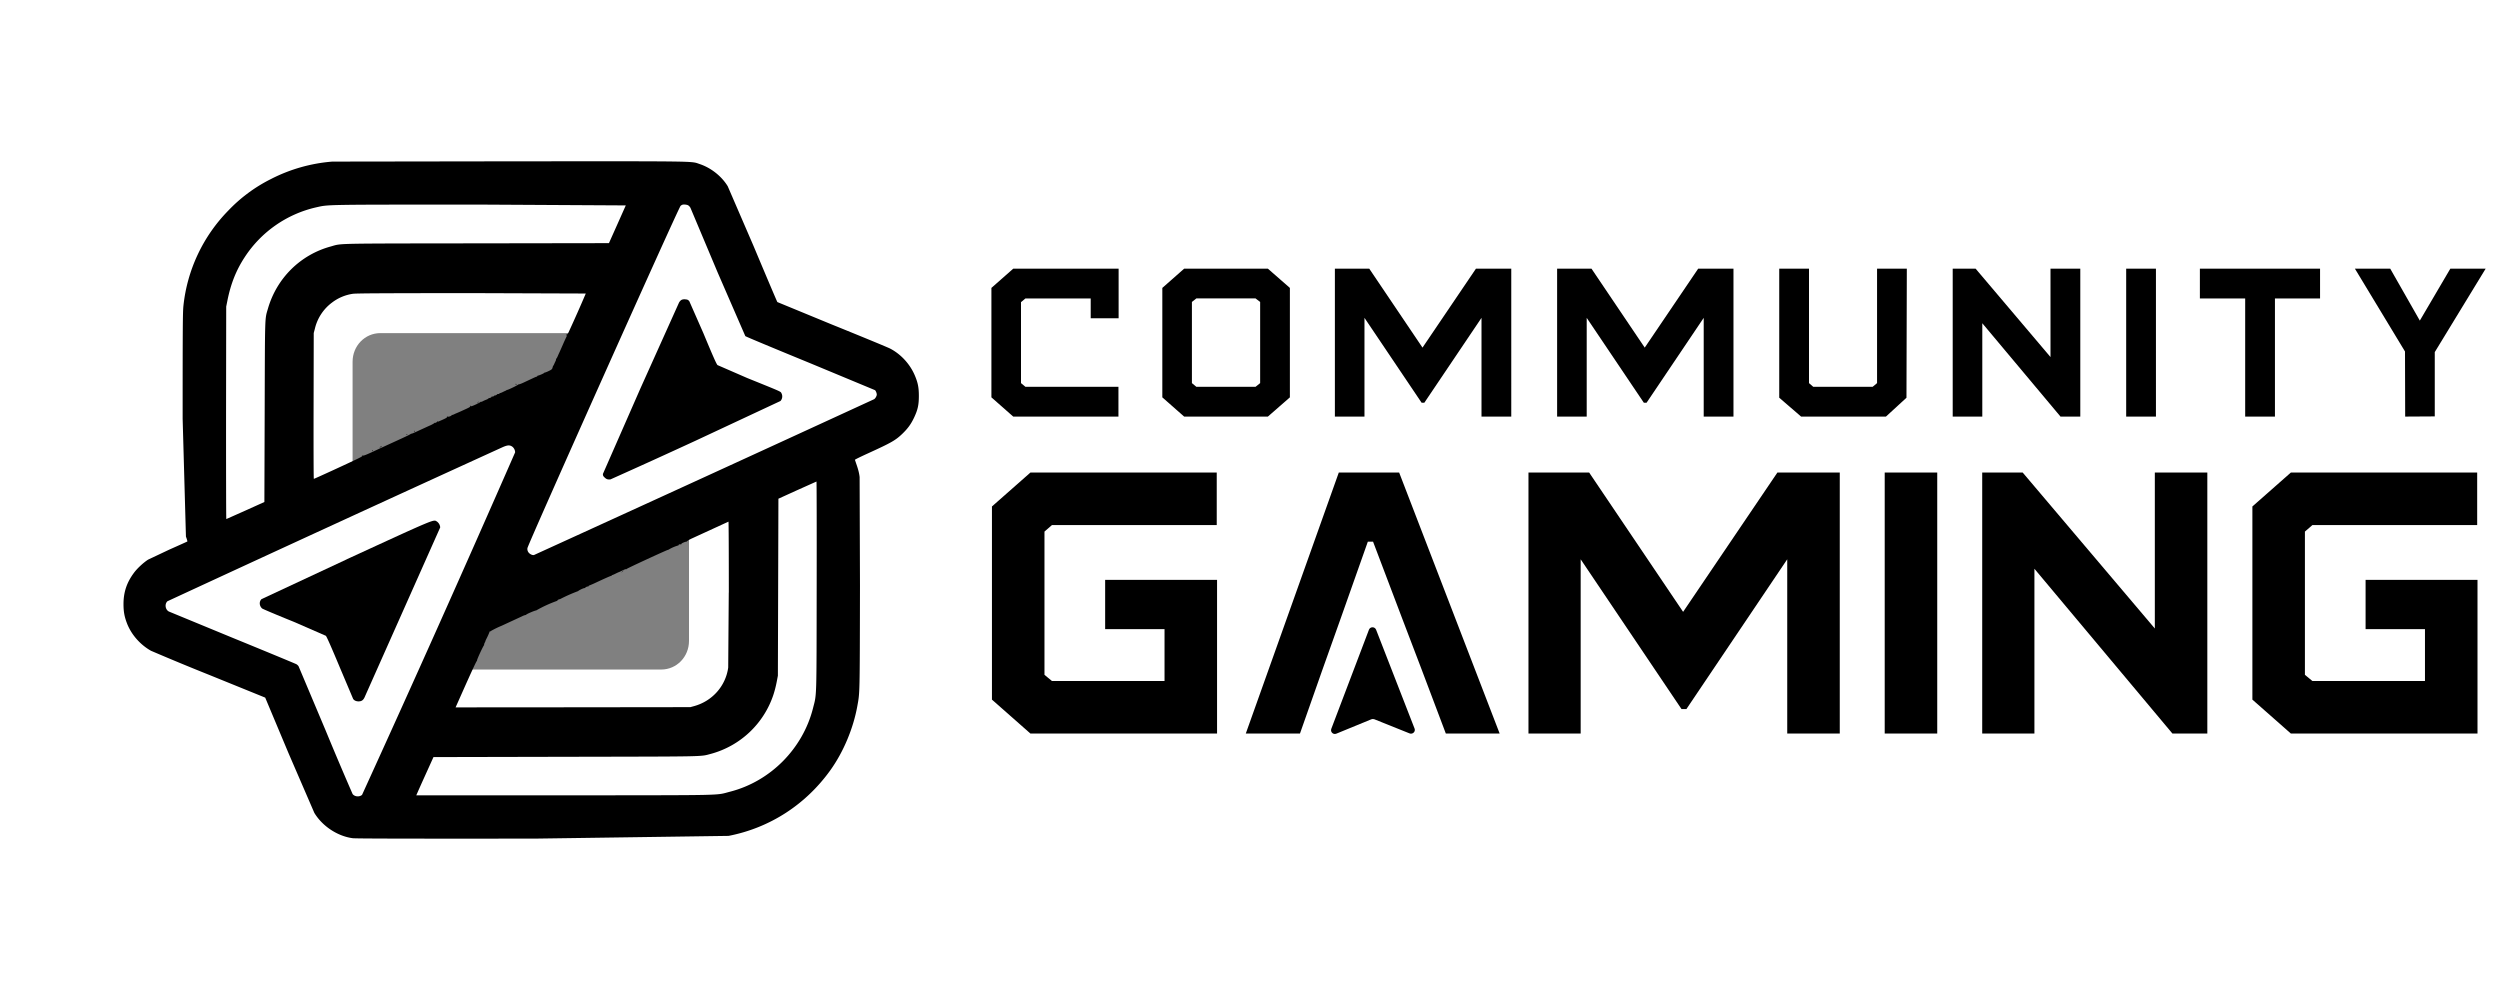 <svg xmlns="http://www.w3.org/2000/svg" width="85" height="34" fill="none" xmlns:v="https://vecta.io/nano"><g fill="#000"><use href="#B"/><path d="M48.337 22.766l.821 2.174h1.83l-3.417-8.874h-2.052l-3.162 8.874h1.842l.765-2.174.632-1.775.91-2.574h.178l.976 2.574.677 1.775zm12.096-6.7h2.119v8.874h-1.786v-5.924l-3.428 5.092h-.167l-3.428-5.092v5.924h-1.775v-8.874h2.063l3.195 4.737 3.206-4.737zm3.647 0v8.874h1.786v-8.874H64.08zm9.183 0h1.786v8.874h-1.187l-4.692-5.602v5.602h-1.775v-8.874h1.376l4.493 5.303v-5.303z"/><use href="#B" x="42.855"/><path d="M46.544 21.411l-1.281 3.372c-.037.104.066.205.172.162l1.193-.49c.031-.012.069-.012.1 0l1.196.48c.106.043.212-.061.172-.162l-1.309-3.363c-.044-.11-.2-.11-.243 0zM34.45 14.164l-.742-.654V9.789l.742-.654h3.583v1.685h-.949v-.673h-2.219l-.151.126v2.753l.151.126h3.162v1.012H34.45z"/><path fill-rule="evenodd" d="M40.261 14.164l-.742-.654V9.789l.742-.654h2.847l.748.654v3.721l-.748.654h-2.847zm.415-1.012h2.012l.157-.126v-2.76l-.157-.12h-2.012l-.151.12v2.76l.151.126z"/><path d="M51.383 9.135h-1.201l-1.817 2.684-1.81-2.684h-1.169v5.029h1.006v-3.357l1.942 2.885h.094l1.943-2.885v3.357h1.012V9.135zm6.354 0h1.201v5.029h-1.012v-3.357l-1.942 2.885h-.094l-1.942-2.885v3.357h-1.006V9.135h1.169l1.81 2.684 1.817-2.684zm2.758 4.388l.742.641h2.885l.698-.641.012-4.388H63.82v3.891l-.151.126h-2.018l-.145-.126V9.135h-1.012v4.388zm9.223-4.388h1.012v5.029h-.673l-2.659-3.174v3.175h-1.006v-5.03h.779l2.546 3.005V9.135zm2.572 0v5.029h1.012V9.135H72.29zm4.046 5.029v-4.017h-1.54V9.135h4.086v1.012h-1.534v4.017h-1.012zm6.447-2.194l1.729-2.835h-1.201l-1.037 1.766-1.006-1.766h-1.201l1.703 2.816.006 2.213 1.006-.006V11.97z"/></g><path d="M23.426 17.897v3.894c0 .541-.42.973-.944.973h-6.965l.622-1.431 7.288-3.436zm-4.142-5.149l-7.296 3.445v-3.894c0-.541.42-.973.944-.973h6.965l-.613 1.423z" fill="gray"/><g fill="#000"><path d="M11.29 5.495a5.52 5.52 0 0 0-2.077.592 5.22 5.22 0 0 0-1.454 1.076 5.44 5.44 0 0 0-1.523 3.241c-.022.218-.026.739-.026 3.835l.112 4.006c.033.085.054.161.047.166s-.28.128-.609.274l-.722.341c-.154.097-.374.299-.486.453-.244.329-.353.659-.353 1.059 0 .247.029.419.114.644.145.386.45.736.822.945a86.63 86.63 0 0 0 1.997.827l1.885.765.793 1.89.877 2.028c.273.453.789.794 1.305.862.104.014 1.893.017 6.194.014l6.585-.093c1.402-.272 2.625-1.063 3.466-2.239.438-.614.772-1.405.91-2.163.088-.485.085-.319.092-4.102l-.012-3.695c-.012-.114-.043-.241-.087-.372l-.073-.215c-.003-.009.197-.107.445-.22.789-.36.933-.441 1.165-.663.187-.18.296-.329.4-.549.128-.27.164-.436.164-.742 0-.287-.033-.453-.144-.71-.163-.377-.471-.71-.832-.898-.071-.038-.959-.405-1.973-.815l-1.862-.767c-.01-.012-.376-.872-.812-1.912l-.876-2.027c-.209-.341-.568-.625-.952-.753-.306-.102.097-.097-6.445-.093l-6.057.009zm9.987 1.488l-.293.658-.28.626-4.508.007c-4.93.007-4.562-.002-4.949.106-1.035.282-1.838 1.078-2.137 2.113-.109.377-.1.14-.111 3.503l-.01 3.072-.64.289-.654.291c-.007.002-.01-1.623-.009-3.612l.005-3.612.04-.199c.114-.575.298-1.037.588-1.48a3.95 3.95 0 0 1 2.433-1.696c.429-.095.192-.092 5.564-.093l4.962.028zm2.118-.003c.029.016.066.055.083.092l.921 2.189.942 2.167c.029.023 1.028.438 2.217.926l2.194.912c.016.016.038.057.048.092.016.054.014.076-.01.126a.24.24 0 0 1-.066.087 3490.06 3490.06 0 0 1-11.567 5.299c-.055.016-.156-.035-.195-.099a.19.19 0 0 1-.029-.135c.009-.114 5.133-11.567 5.206-11.635a.16.16 0 0 1 .13-.047c.043 0 .1.012.128.026zm-3.479 3.001a48.27 48.27 0 0 1-.583 1.314c-.033.064-.054.088-.071.081s-.023-.005-.005.015.017.036-.005.074a7.66 7.66 0 0 0-.116.256l-.111.251a3.03 3.03 0 0 0-.064.142c-.024.055-.05.095-.057.087.005.021-.002.052-.016.078a1.69 1.69 0 0 0-.048.104c-.013.03-.028.057-.035.057-.009.021-.014.048-.023.074-.01.038-.038.061-.128.102a.84.84 0 0 1-.135.054c-.01 0-.023.005-.023.012 0 .012-.182.092-.201.087-.007-.002-.017.005-.024.017s-.022.023-.036.024-.086.035-.163.071l-.282.132c-.08.038-.154.062-.164.055.005.017-.346.189-.388.19-.012 0-.023.007-.023.016-.021.009-.068.028-.118.054s-.1.043-.111.036c.005.026-.019.035-.078.033-.005.026-.074.057-.09.048-.004-.003-.012.005-.019.016s-.033.022-.057.022-.04.009-.036.016c.007.012-.061.04-.083.035a.23.23 0 0 1-.095.057.96.96 0 0 0-.121.055c-.021.014-.049.019-.061.012-.002.01-.071.05-.163.092-.157.071-.168.073-.192.045s-.022-.028-.007.005-.002.043-.228.145a4.89 4.89 0 0 1-.254.112c-.005.002-.035.016-.066.031s-.066.026-.076.019c.009.033-.128.08-.152.055-.014-.014-.017-.012-.009.009s-.024.043-.14.095c-.196.086-.187.085-.171.057.007-.014-.003-.007-.024.014-.035.036-.049.043-.081.038-.007 0-.017.007-.022.016a1.01 1.01 0 0 1-.175.09l-.31.142c-.215.102-.296.135-.296.121-.028.026-.163.092-.571.277l-.424.194c-.568.267-.632.293-.663.268-.026-.019-.026-.019-.007.002s-.007.04-.164.116c-.286.14-1.461.68-1.48.68-.009 0-.012-1.002-.009-2.48l.005-2.478.038-.144a1.55 1.55 0 0 1 .583-.891 1.53 1.53 0 0 1 .71-.299c.107-.016 1.009-.021 4.029-.023l3.889.014zm-2.515 5.194c.068.042.114.125.113.206a825 825 0 0 1-5.204 11.644c-.09.08-.254.064-.322-.029a118.29 118.29 0 0 1-.922-2.174l-.914-2.168c-.012-.021-.045-.054-.075-.071s-1.005-.422-2.17-.898l-2.165-.893c-.123-.064-.151-.256-.048-.35a2247.01 2247.01 0 0 1 11.384-5.233c.166-.074.242-.083.324-.033zm10.366 4.745c-.005 3.961.003 3.652-.126 4.164-.35 1.376-1.449 2.482-2.817 2.833-.514.132-.002.119-5.63.125h-5.041a50.48 50.48 0 0 1 .292-.654l.293-.647 4.513-.01c4.922-.01 4.539-.002 4.927-.102a3.09 3.09 0 0 0 2.115-1.999 3.7 3.7 0 0 0 .114-.441l.041-.216.009-3.009.009-3.008.64-.291.654-.293c.007-.002.01 1.597.007 3.549zm-2.989.228l-.019 2.549c-.085.623-.535 1.135-1.149 1.308l-.138.038-3.991.005-3.991.003.275-.618c.279-.625.426-.941.445-.957.005-.005.01-.017.01-.026 0-.042.225-.524.241-.516-.004-.019.003-.052.019-.081s.026-.055.026-.061.014-.038.033-.074c.05-.097.106-.225.106-.246.028-.003.035-.005.035-.012a3.2 3.2 0 0 1 .377-.185l.696-.322a.45.45 0 0 1 .095-.038c.019-.002.038-.01.043-.016.021-.028.317-.152.336-.142a4.34 4.34 0 0 1 .723-.331c-.002-.023.04-.047.083-.054.005 0 .017-.005.028-.012a5.55 5.55 0 0 1 .597-.263c.016-.024.176-.102.215-.102.014 0 .026-.005.026-.012 0-.019.088-.054.107-.041.002-.017.014-.031.035-.038s.102-.041.178-.076c.362-.17.538-.247.559-.247.01 0 .021-.007.021-.016s.009-.014.019-.014.064-.023.121-.052.107-.05.111-.05a1.66 1.66 0 0 0 .113-.054c.059-.029.113-.048.121-.043s.017.002.021-.007c.005-.017 1.352-.639 1.398-.647.014-.002.029-.009.035-.014a1.35 1.35 0 0 1 .334-.142c-.01-.033.067-.05.087-.024 0-.029.019-.047.083-.073.047-.021.095-.033.105-.026 0-.017.067-.061.182-.114l1.239-.569c.007-.002.012 1.083.012 2.411zm-1.611-9.949c-.028.016-.064.057-.083.095l-1.31 2.913-1.275 2.907c0 .055.01.078.064.126.059.055.104.069.194.059a267.95 267.95 0 0 0 2.882-1.31l2.897-1.355a.23.23 0 0 0 .036-.258c-.035-.069.04-.035-1.166-.523l-1.011-.44c-.038-.038-.163-.322-.479-1.082l-.479-1.089c-.041-.049-.066-.059-.137-.064a.23.23 0 0 0-.131.019zm-5.633 2.872c0 .014.007.021.016.016s.01-.017.005-.026c-.016-.023-.021-.019-.021.01z"/><use href="#C"/><path d="M14.079 14.667c-.01.024-.009.026.009.011.012-.012.017-.026.012-.031s-.016.003-.021.021zm-.26.106c-.005.008.002.015.015.015s.02-.007.015-.015c-.018-.013-.025-.007-.03 0zm-.895.431c-.029.034-.031.039-.005.017.019-.015.04-.026.045-.021.009-.05.01-.052-.04.004zm-.265.114c.005.017.016.026.021.021s0-.019-.012-.031-.019-.014-.009.011zm-.867 3.698l-2.901 1.355c-.087.085-.076.23.021.317.022.019.509.225 1.08.455l1.087.474c.033.036.195.405.479 1.085l.448 1.059c.033.054.102.086.183.086.099 0 .154-.035.201-.126l2.577-5.789a.27.27 0 0 0-.111-.199c-.123-.074.01-.132-3.065 1.282z"/><use href="#C" x="4.915" y="5.745"/></g><defs ><path id="B" d="M33.726 23.787l1.309 1.154h6.345v-5.225h-3.805v1.675h2.019v1.764h-3.827l-.255-.211v-4.87l.255-.222h5.602v-1.786h-6.334l-1.309 1.154v6.567z"/><path id="C" d="M16.238 13.69l-.033.04.04-.033c.036-.031.046-.045.033-.045-.003 0-.021.017-.04.038z"/></defs></svg>